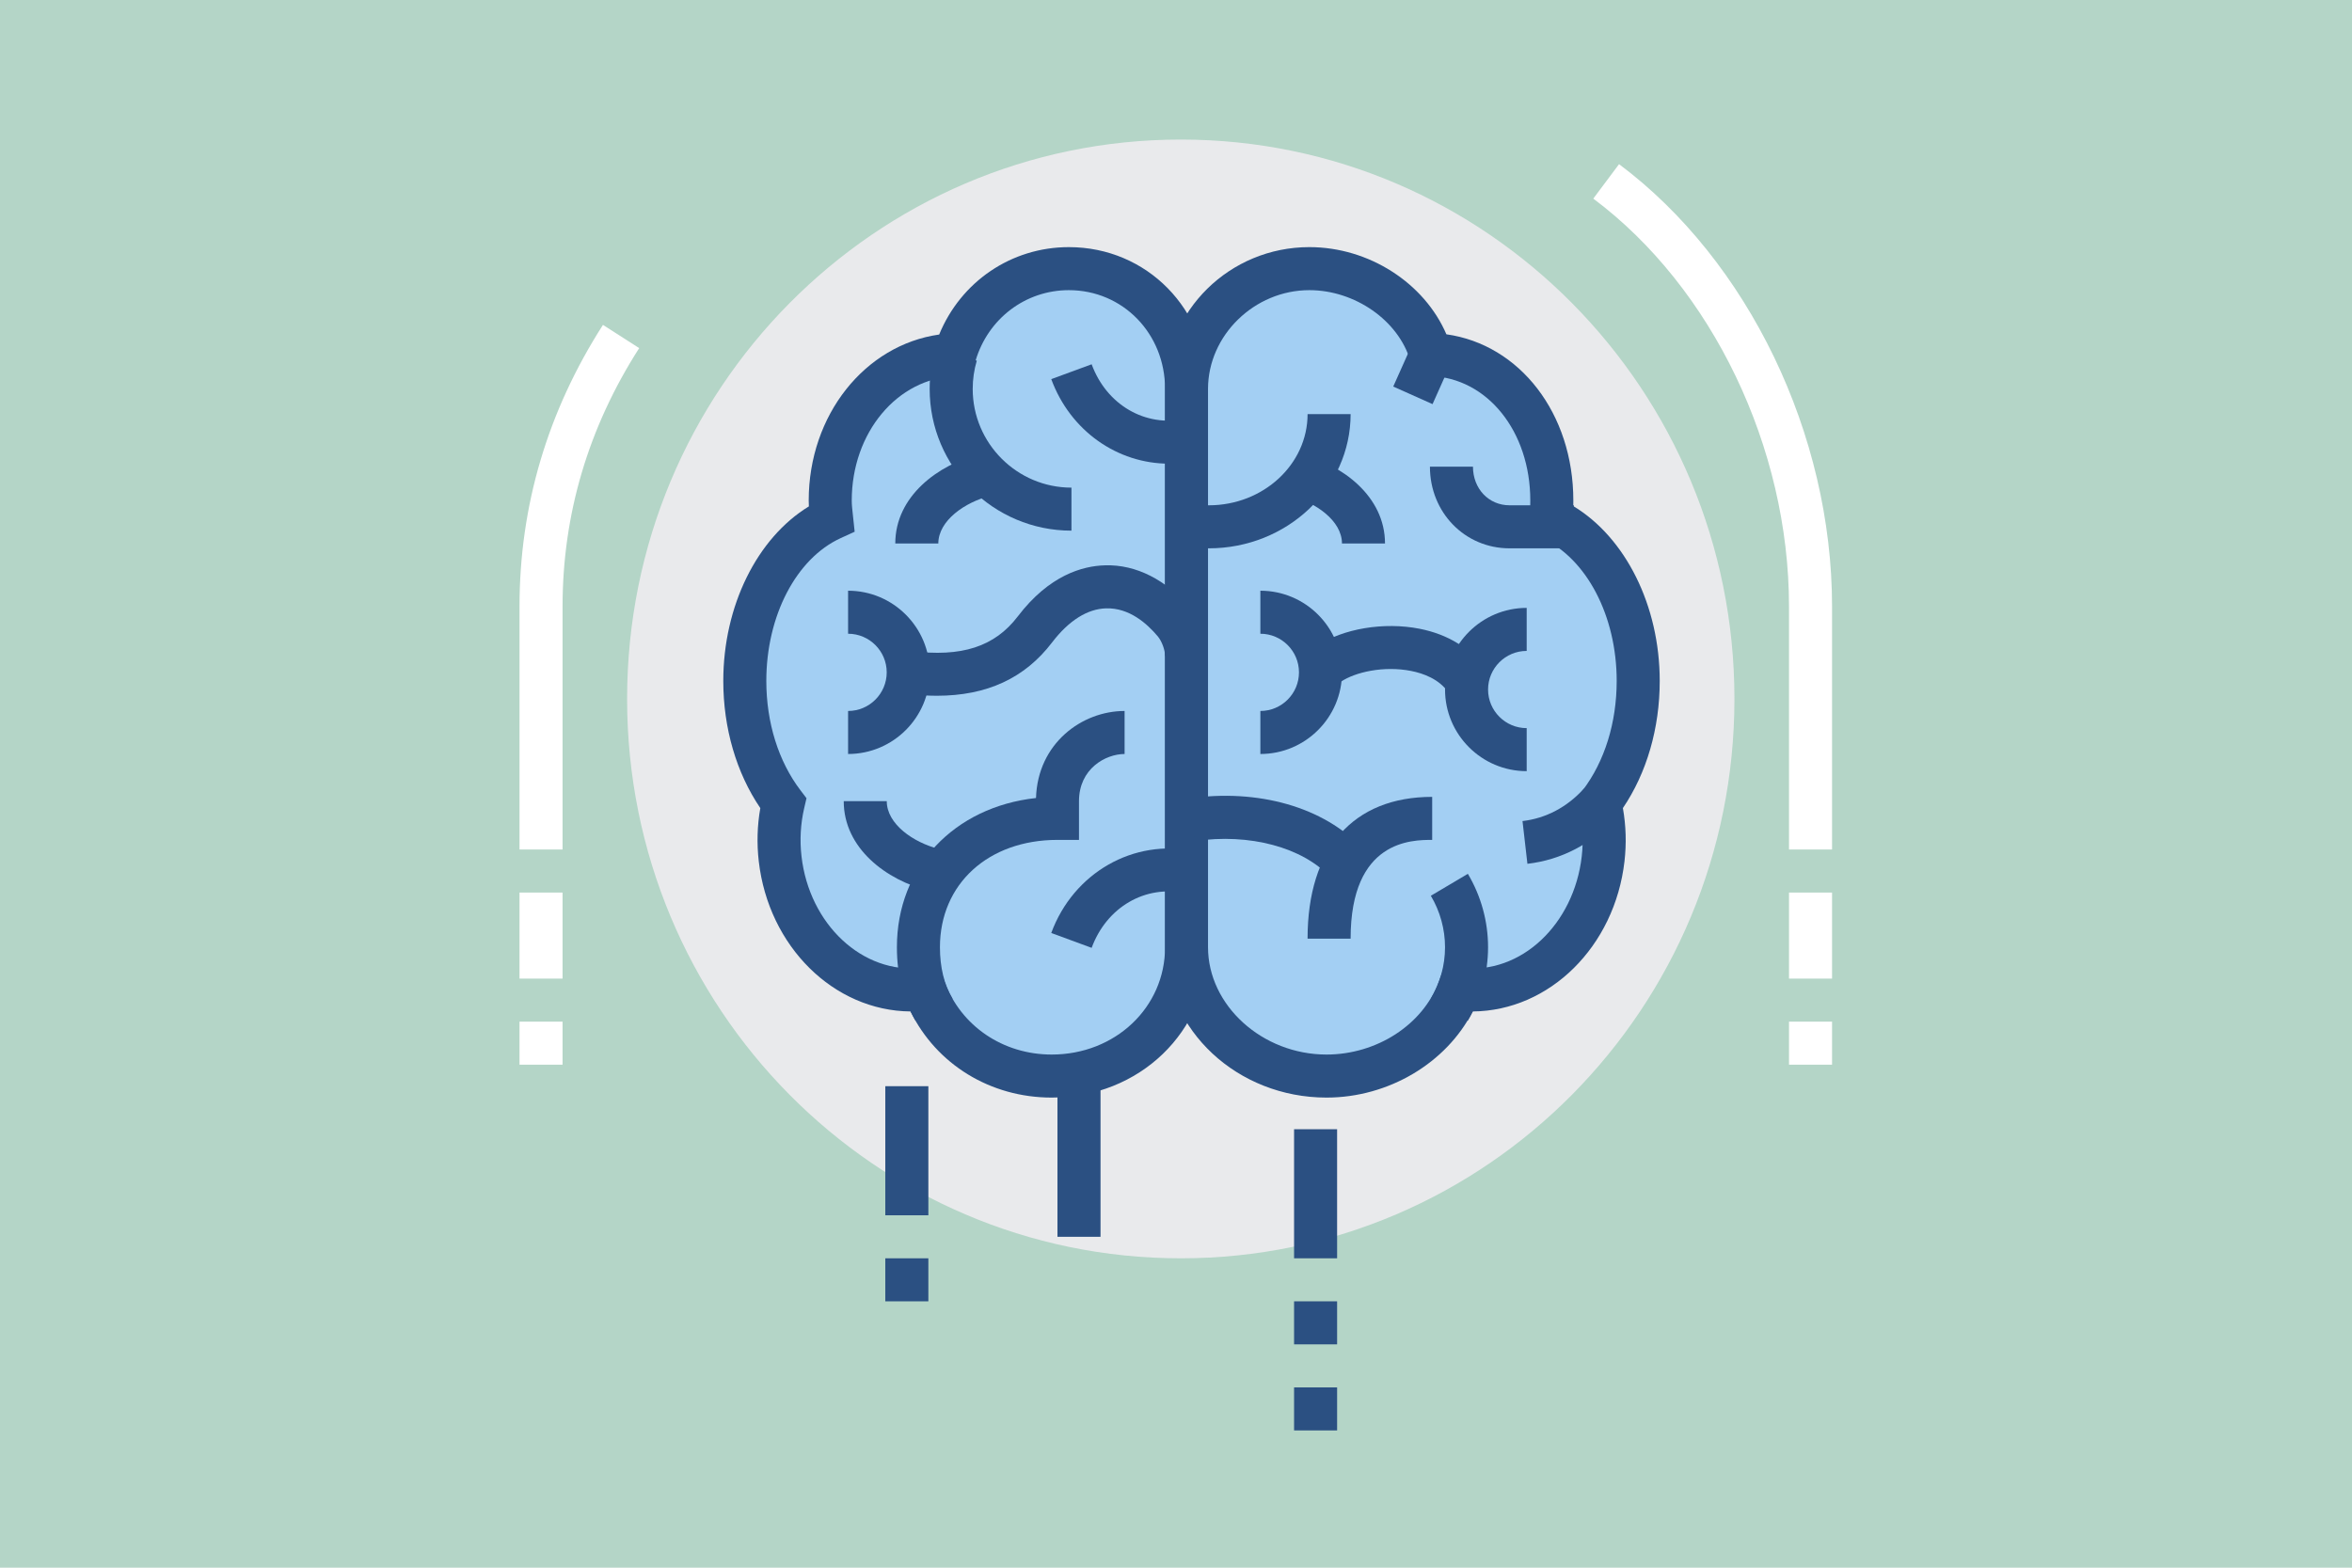 <?xml version="1.0" encoding="utf-8"?>
<!-- Generator: Adobe Illustrator 15.0.2, SVG Export Plug-In . SVG Version: 6.00 Build 0)  -->
<!DOCTYPE svg PUBLIC "-//W3C//DTD SVG 1.1//EN" "http://www.w3.org/Graphics/SVG/1.1/DTD/svg11.dtd">
<svg version="1.1" id="Ebene_1" xmlns="http://www.w3.org/2000/svg" xmlns:xlink="http://www.w3.org/1999/xlink" x="0px" y="0px"
	 width="255.118px" height="170.079px" viewBox="0 0 255.118 170.079" enable-background="new 0 0 255.118 170.079"
	 xml:space="preserve">
<rect fill="#B4D5C7" width="255.118" height="170.087"/>
<g>
	<path fill="#E9EAEC" d="M188.132,75.827c0,33.517-26.89,60.687-60.049,60.687c-33.172,0-60.062-27.17-60.062-60.687
		c0-33.516,26.891-60.687,60.062-60.687C161.242,15.14,188.132,42.311,188.132,75.827z"/>
	<g>
		<path fill="#FFFFFF" d="M198.72,92.165h-4.669v-26.37c0-17.236-8.333-34.604-21.229-44.248l2.794-3.738
			c14.034,10.495,23.104,29.331,23.104,47.986V92.165z"/>
		<rect x="194.051" y="96.834" fill="#FFFFFF" width="4.669" height="9.335"/>
		<rect x="194.051" y="110.838" fill="#FFFFFF" width="4.669" height="4.669"/>
	</g>
	<g>
		<path fill="#FFFFFF" d="M61.019,92.165h-4.668v-26.37c0-10.896,3.045-21.174,9.051-30.547l3.93,2.519
			c-5.518,8.609-8.312,18.041-8.312,28.029V92.165z"/>
		<rect x="56.351" y="96.834" fill="#FFFFFF" width="4.668" height="9.335"/>
		<rect x="56.351" y="110.838" fill="#FFFFFF" width="4.668" height="4.669"/>
	</g>
	<rect x="114.702" y="106.17" fill="#2B5082" width="4.67" height="28.01"/>
	<rect x="140.366" y="122.51" fill="#2B5082" width="4.668" height="14.004"/>
	<rect x="140.366" y="141.182" fill="#2B5082" width="4.668" height="4.669"/>
	<rect x="140.366" y="150.519" fill="#2B5082" width="4.668" height="4.668"/>
	<rect x="96.028" y="117.841" fill="#2B5082" width="4.67" height="14.005"/>
	<rect x="96.028" y="136.514" fill="#2B5082" width="4.67" height="4.668"/>
	<g>
		<g>
			<path fill="#A3CFF3" d="M115.94,29.145c-5.918,0-10.768,3.943-12.365,9.34c-7.539,0.237-13.52,7.219-13.52,15.819
				c0,0.666,0.084,1.315,0.152,1.958c-5.486,2.517-9.418,9.441-9.418,17.613c0,5.192,1.604,9.883,4.172,13.261
				c-0.445,1.907-0.58,3.946-0.338,6.042c0.996,8.672,7.998,14.993,15.645,14.145c2.02,5.478,7.277,9.419,13.807,9.419
				c8.234,0,14.632-6.26,14.632-13.979V42.192C128.707,34.987,123.146,29.145,115.94,29.145z"/>
			<path fill="#2B5082" d="M114.075,119.077c-6.664,0-12.498-3.616-15.309-9.344c-8.336-0.07-15.4-7.051-16.463-16.288
				c-0.223-1.943-0.168-3.88,0.168-5.774c-2.598-3.825-4.016-8.678-4.016-13.794c0-8.144,3.67-15.513,9.283-18.938
				c-0.012-0.21-0.018-0.421-0.018-0.633c0-9.285,6.096-16.875,14.152-18.012c2.354-5.734,7.82-9.483,14.066-9.483
				c8.469,0,15.092,6.756,15.092,15.382v60.571C131.032,111.91,123.589,119.077,114.075,119.077z M101.827,104.803l0.633,1.714
				c1.768,4.794,6.326,7.891,11.615,7.891c6.896,0,12.297-5.115,12.297-11.645V42.192c0-6.007-4.582-10.713-10.432-10.713
				c-4.701,0-8.771,3.082-10.127,7.669l-0.479,1.617l-1.688,0.054c-6.312,0.198-11.258,6.123-11.258,13.486
				c0,0.48,0.057,0.948,0.107,1.413l0.209,1.968l-1.525,0.699c-4.82,2.21-8.057,8.435-8.057,15.491
				c0,4.504,1.312,8.713,3.695,11.849l0.664,0.874l-0.25,1.069c-0.396,1.705-0.496,3.47-0.291,5.243
				c0.844,7.356,6.617,12.819,13.07,12.092L101.827,104.803z"/>
		</g>
		<path fill="#2B5082" d="M116.218,57.571c-8.48,0-15.379-6.899-15.379-15.379c0-1.494,0.215-2.972,0.637-4.395l4.475,1.332
			c-0.293,0.989-0.443,2.021-0.443,3.063c0,5.906,4.807,10.711,10.711,10.711V57.571z"/>
		<path fill="#2B5082" d="M101.608,75.483c-1.076,0-2.203-0.074-3.387-0.224l0.584-4.631c5.51,0.698,9.086-0.465,11.598-3.759
			c3.402-4.465,7.025-5.476,9.465-5.537c3.365-0.104,6.652,1.581,9.274,4.687c1.148,1.366,1.89,3.383,1.89,5.14h-4.66
			c0-0.654-0.355-1.609-0.795-2.128c-1.193-1.416-3.105-3.099-5.592-3.031c-2.033,0.05-4.062,1.33-5.869,3.7
			C111.159,73.575,107.048,75.483,101.608,75.483z"/>
		<path fill="#2B5082" d="M126.798,50.304c-5.588,0-10.701-3.547-12.77-9.171l4.381-1.612c1.627,4.422,5.826,6.852,10.201,5.922
			l0.967,4.566C128.649,50.208,127.716,50.304,126.798,50.304z"/>
		<path fill="#2B5082" d="M118.409,102.833l-4.381-1.614c2.408-6.546,8.955-10.273,15.549-8.876l-0.967,4.569
			C124.224,95.965,120.034,98.413,118.409,102.833z"/>
		<path fill="#2B5082" d="M101.778,58.964H97.11c0-5.117,4.633-8.569,9.225-9.72l1.135,4.529
			C104.642,54.48,101.778,56.492,101.778,58.964z"/>
		<path fill="#2B5082" d="M100.747,96.64c-4.594-1.148-9.229-4.603-9.229-9.722h4.668c0,2.474,2.865,4.487,5.693,5.196
			L100.747,96.64z"/>
		<path fill="#2B5082" d="M99.3,110.727c-1.336-2.259-2.014-4.937-2.014-7.964c0-8.708,6.217-15.216,15.088-16.187
			c0.18-5.919,4.971-9.443,9.609-9.443v4.668c-2.055,0-4.947,1.588-4.947,5.119v4.199h-2.334c-7.506,0-12.748,4.787-12.748,11.644
			c0,2.179,0.457,4.057,1.363,5.583L99.3,110.727z"/>
		<path fill="#2B5082" d="M91.991,81.801v-4.668c2.309,0,4.189-1.88,4.189-4.19c0-2.31-1.881-4.189-4.189-4.189v-4.668
			c4.883,0,8.857,3.973,8.857,8.858S96.874,81.801,91.991,81.801z"/>
		<g>
			<path fill="#A3CFF3" d="M142.021,29.145c5.917,0,11.589,3.92,13.187,9.318c7.538,0.237,13.116,7.241,13.116,15.841
				c0,0.666-0.012,1.315-0.082,1.958c5.485,2.517,9.451,9.441,9.451,17.613c0,5.192-1.583,9.883-4.151,13.261
				c0.444,1.907,0.587,3.946,0.346,6.042c-0.996,8.672-7.994,14.993-15.642,14.145c-2.02,5.478-7.831,9.419-14.362,9.419
				c-8.233,0-15.177-6.26-15.177-13.979V42.192C128.707,34.987,134.816,29.145,142.021,29.145z"/>
			<path fill="#2B5082" d="M143.884,119.077c-9.662,0-17.512-7.32-17.512-16.314V42.192c0-8.481,7.016-15.382,15.649-15.382
				c6.474,0,12.471,3.894,14.868,9.458c7.953,1.118,13.768,8.579,13.768,18.037c0,0.2,0,0.4-0.005,0.599
				c5.667,3.417,9.376,10.807,9.376,18.973c0,5.132-1.413,9.985-3.995,13.792c0.337,1.909,0.396,3.846,0.173,5.777
				c-1.06,9.245-8.131,16.227-16.471,16.288C156.896,115.309,150.626,119.077,143.884,119.077z M142.021,31.479
				c-5.958,0-10.989,4.906-10.989,10.713v60.571c0,6.311,5.884,11.645,12.852,11.645c5.455,0,10.46-3.246,12.172-7.891l0.632-1.714
				l1.816,0.2c6.48,0.764,12.223-4.733,13.065-12.092c0.202-1.755,0.101-3.519-0.301-5.243l-0.251-1.07l0.665-0.874
				c2.371-3.117,3.678-7.326,3.678-11.848c0-7.046-3.253-13.272-8.093-15.491l-1.531-0.703l0.186-1.674
				c0.061-0.558,0.067-1.124,0.067-1.703c0-7.507-4.665-13.314-10.854-13.509l-1.687-0.054l-0.479-1.617
				C151.679,34.766,146.973,31.479,142.021,31.479z"/>
		</g>
		<path fill="#2B5082" d="M159.217,110.727l-4.016-2.38c1.008-1.697,1.539-3.628,1.539-5.583s-0.531-3.884-1.539-5.583l4.016-2.38
			c1.435,2.417,2.191,5.17,2.191,7.963C161.408,105.557,160.651,108.311,159.217,110.727z"/>
		<path fill="#2B5082" d="M150.229,58.964h-4.668c0-2.473-2.863-4.484-5.692-5.191l1.136-4.529
			C145.596,50.394,150.229,53.845,150.229,58.964z"/>
		<path fill="#2B5082" d="M131.121,59.488h-2.414V54.82h2.414c5.903,0,10.709-4.438,10.711-9.894l4.668,0.002
			C146.499,52.957,139.598,59.488,131.121,59.488z"/>
		<path fill="#2B5082" d="M146.499,101.833h-4.669c0-9.774,4.926-15.381,13.517-15.381v4.668
			C153.158,91.12,146.499,91.12,146.499,101.833z"/>
		<path fill="#2B5082" d="M144.312,95.191c-3.012-3.276-8.794-4.814-14.708-3.939l-0.686-4.618c7.52-1.117,14.739,0.948,18.83,5.398
			L144.312,95.191z"/>
		<path fill="#2B5082" d="M170.71,59.488h-6.975c-4.842,0-8.633-3.891-8.633-8.858h4.669c0,2.389,1.704,4.189,3.964,4.189h6.975
			V59.488z"/>
		<path fill="#2B5082" d="M165.598,83.663c-4.885,0-8.857-3.973-8.857-8.855c0-4.884,3.973-8.858,8.857-8.858v4.668
			c-2.309,0-4.189,1.88-4.189,4.19c0,2.309,1.881,4.187,4.189,4.187V83.663z"/>
		<path fill="#2B5082" d="M136.71,81.801v-4.668c2.31,0,4.188-1.88,4.188-4.19c0-2.31-1.878-4.189-4.188-4.189v-4.668
			c4.884,0,8.856,3.973,8.856,8.858S141.594,81.801,136.71,81.801z"/>
		<path fill="#2B5082" d="M157.132,75.17c-0.999-1.498-2.761-2.12-4.062-2.377c-2.983-0.592-6.083,0.134-7.604,1.154l-2.604-3.873
			c2.791-1.878,7.26-2.623,11.115-1.861c3.111,0.615,5.545,2.127,7.038,4.367L157.132,75.17z"/>
		<path fill="#2B5082" d="M165.677,93.714l-0.533-4.637c2.539-0.294,4.841-1.509,6.659-3.519l3.464,3.131
			C172.678,91.552,169.361,93.289,165.677,93.714z"/>
		
			<rect x="151.867" y="38.247" transform="matrix(0.913 0.408 -0.408 0.913 30.082 -59.439)" fill="#2B5082" width="4.67" height="4.924"/>
	</g>
</g>
<g>
	<path fill="#E9EAEC" d="M-346.849,52.463c0,20.626-16.723,37.345-37.35,37.345c-20.667,0-37.387-16.719-37.387-37.345
		c0-20.627,16.721-37.346,37.387-37.346C-363.568,15.117-346.849,31.836-346.849,52.463z"/>
	<g>
		<circle fill="#FFFFFF" cx="-442.592" cy="38.458" r="9.336"/>
		<path fill="#2B5082" d="M-442.592,50.129c-6.435,0-11.67-5.236-11.67-11.671c0-6.435,5.236-11.67,11.67-11.67
			s11.67,5.236,11.67,11.67C-430.922,44.893-436.158,50.129-442.592,50.129z M-442.592,31.456c-3.861,0-7.002,3.141-7.002,7.002
			c0,3.862,3.141,7.002,7.002,7.002c3.862,0,7.002-3.141,7.002-7.002C-435.59,34.597-438.73,31.456-442.592,31.456z"/>
	</g>
	<g>
		<circle fill="#FFFFFF" cx="-442.592" cy="89.809" r="9.336"/>
		<path fill="#2B5082" d="M-442.592,101.479c-6.435,0-11.67-5.235-11.67-11.67c0-6.435,5.236-11.67,11.67-11.67
			s11.67,5.236,11.67,11.67C-430.922,96.244-436.158,101.479-442.592,101.479z M-442.592,82.807c-3.861,0-7.002,3.141-7.002,7.002
			c0,3.862,3.141,7.002,7.002,7.002c3.862,0,7.002-3.14,7.002-7.002C-435.59,85.948-438.73,82.807-442.592,82.807z"/>
	</g>
	<g>
		<circle fill="#FFFFFF" cx="-442.592" cy="141.16" r="9.336"/>
		<path fill="#2B5082" d="M-442.592,152.83c-6.435,0-11.67-5.236-11.67-11.67c0-6.436,5.236-11.67,11.67-11.67
			s11.67,5.235,11.67,11.67C-430.922,147.594-436.158,152.83-442.592,152.83z M-442.592,134.157c-3.861,0-7.002,3.14-7.002,7.002
			c0,3.861,3.141,7.002,7.002,7.002c3.862,0,7.002-3.142,7.002-7.002C-435.59,137.297-438.73,134.157-442.592,134.157z"/>
	</g>
	<g>
		<path fill="#FFFFFF" d="M-374.858,38.458c0,5.156-4.181,9.336-9.34,9.336c-5.176,0-9.371-4.18-9.371-9.336
			c0-5.156,4.194-9.336,9.371-9.336C-379.039,29.122-374.858,33.302-374.858,38.458z"/>
		<path fill="#2B5082" d="M-384.199,50.129c-6.459,0-11.71-5.236-11.71-11.671c0-6.435,5.251-11.67,11.71-11.67
			c6.439,0,11.674,5.236,11.674,11.67C-372.524,44.893-377.76,50.129-384.199,50.129z M-384.199,31.456
			c-3.879,0-7.029,3.141-7.029,7.002c0,3.862,3.15,7.002,7.029,7.002c3.865,0,7.006-3.141,7.006-7.002
			C-377.192,34.597-380.334,31.456-384.199,31.456z"/>
	</g>
	<g>
		<path fill="#FFFFFF" d="M-374.858,89.809c0,5.156-4.181,9.337-9.34,9.337c-5.176,0-9.371-4.181-9.371-9.337
			s4.194-9.336,9.371-9.336C-379.039,80.473-374.858,84.653-374.858,89.809z"/>
		<path fill="#2B5082" d="M-384.199,101.479c-6.459,0-11.71-5.235-11.71-11.67c0-6.435,5.251-11.67,11.71-11.67
			c6.439,0,11.674,5.236,11.674,11.67C-372.524,96.244-377.76,101.479-384.199,101.479z M-384.199,82.807
			c-3.879,0-7.029,3.141-7.029,7.002c0,3.862,3.15,7.002,7.029,7.002c3.865,0,7.006-3.14,7.006-7.002
			C-377.192,85.948-380.334,82.807-384.199,82.807z"/>
	</g>
	<g>
		<path fill="#FFFFFF" d="M-374.858,141.16c0,5.156-4.181,9.336-9.34,9.336c-5.176,0-9.371-4.18-9.371-9.336
			s4.194-9.337,9.371-9.337C-379.039,131.822-374.858,136.004-374.858,141.16z"/>
		<path fill="#2B5082" d="M-384.199,152.83c-6.459,0-11.71-5.236-11.71-11.67c0-6.436,5.251-11.67,11.71-11.67
			c6.439,0,11.674,5.235,11.674,11.67C-372.524,147.594-377.76,152.83-384.199,152.83z M-384.199,134.157
			c-3.879,0-7.029,3.14-7.029,7.002c0,3.861,3.15,7.002,7.029,7.002c3.865,0,7.006-3.142,7.006-7.002
			C-377.192,137.297-380.334,134.157-384.199,134.157z"/>
	</g>
	<g>
		<circle fill="#A3CFF3" cx="-325.842" cy="64.134" r="9.336"/>
		<path fill="#2B5082" d="M-325.843,75.804c-6.434,0-11.67-5.236-11.67-11.67s5.236-11.67,11.67-11.67
			c6.436,0,11.671,5.236,11.671,11.67S-319.407,75.804-325.843,75.804z M-325.843,57.131c-3.86,0-7.001,3.141-7.001,7.002
			c0,3.861,3.141,7.002,7.001,7.002c3.862,0,7.003-3.141,7.003-7.002C-318.84,60.272-321.98,57.131-325.843,57.131z"/>
	</g>
	<g>
		<circle fill="#A3CFF3" cx="-325.842" cy="115.484" r="9.336"/>
		<path fill="#2B5082" d="M-325.843,127.154c-6.434,0-11.67-5.235-11.67-11.67c0-6.435,5.236-11.67,11.67-11.67
			c6.436,0,11.671,5.235,11.671,11.67C-314.172,121.919-319.407,127.154-325.843,127.154z M-325.843,108.481
			c-3.86,0-7.001,3.142-7.001,7.002c0,3.861,3.141,7.003,7.001,7.003c3.862,0,7.003-3.142,7.003-7.003
			C-318.84,111.623-321.98,108.481-325.843,108.481z"/>
	</g>
	<path fill="#2B5082" d="M-435.598,137.34c-0.647,0-1.292-0.267-1.753-0.794c-0.853-0.966-0.758-2.441,0.209-3.293l39.005-34.325
		c0.966-0.85,2.446-0.759,3.296,0.212c0.854,0.966,0.76,2.441-0.209,3.293l-39.008,34.326
		C-434.5,137.148-435.051,137.34-435.598,137.34z"/>
	<path fill="#2B5082" d="M-401.21,40.792h-32.045c-1.289,0-2.334-1.045-2.334-2.334c0-1.289,1.045-2.334,2.334-2.334h32.045
		c1.289,0,2.334,1.045,2.334,2.334C-398.876,39.747-399.921,40.792-401.21,40.792z"/>
	<path fill="#2B5082" d="M-401.21,92.143h-32.045c-1.289,0-2.334-1.045-2.334-2.334s1.045-2.334,2.334-2.334h32.045
		c1.289,0,2.334,1.045,2.334,2.334S-399.921,92.143-401.21,92.143z"/>
	<path fill="#2B5082" d="M-401.21,143.493h-32.045c-1.289,0-2.334-1.043-2.334-2.333s1.045-2.334,2.334-2.334h32.045
		c1.289,0,2.334,1.044,2.334,2.334S-399.921,143.493-401.21,143.493z"/>
	<path fill="#2B5082" d="M-396.595,81.271c-0.547,0-1.097-0.192-1.541-0.583l-39.003-34.321c-0.967-0.852-1.062-2.326-0.209-3.294
		c0.849-0.967,2.326-1.062,3.293-0.209l39.005,34.32c0.969,0.852,1.063,2.327,0.209,3.294
		C-395.302,81.002-395.947,81.271-396.595,81.271z"/>
	<path fill="#2B5082" d="M-435.596,85.986c-0.647,0-1.292-0.268-1.752-0.792c-0.853-0.968-0.758-2.443,0.209-3.294l39.003-34.323
		c0.966-0.854,2.446-0.757,3.296,0.21c0.854,0.967,0.76,2.442-0.209,3.293l-39.005,34.323
		C-434.498,85.795-435.049,85.986-435.596,85.986z"/>
	<path fill="#2B5082" d="M-396.595,132.62c-0.547,0-1.097-0.19-1.541-0.581l-39.003-34.32c-0.967-0.853-1.062-2.328-0.209-3.293
		c0.849-0.971,2.326-1.066,3.293-0.212l39.005,34.32c0.969,0.853,1.063,2.327,0.209,3.293
		C-395.302,132.351-395.947,132.62-396.595,132.62z"/>
	<path fill="#2B5082" d="M-375.651,139.735c-0.896,0-1.75-0.518-2.135-1.391c-0.521-1.179,0.012-2.558,1.191-3.077l34.186-15.122
		c1.175-0.526,2.559,0.007,3.078,1.191c0.522,1.178-0.011,2.557-1.19,3.077l-34.187,15.121
		C-375.015,139.671-375.335,139.735-375.651,139.735z"/>
	<path fill="#2B5082" d="M-341.466,111.019c-0.316,0-0.637-0.063-0.943-0.198l-34.182-15.115c-1.181-0.521-1.711-1.9-1.191-3.08
		c0.521-1.18,1.898-1.712,3.079-1.19l34.182,15.113c1.18,0.522,1.713,1.902,1.19,3.08
		C-339.717,110.501-340.57,111.019-341.466,111.019z"/>
	<path fill="#2B5082" d="M-341.466,59.369c-0.311,0-0.625-0.062-0.927-0.194l-34.183-14.813c-1.182-0.513-1.727-1.887-1.214-3.069
		c0.511-1.184,1.887-1.728,3.069-1.213l34.182,14.814c1.185,0.513,1.727,1.887,1.215,3.069
		C-339.705,58.842-340.564,59.369-341.466,59.369z"/>
	<path fill="#2B5082" d="M-375.651,88.385c-0.896,0-1.75-0.52-2.135-1.392c-0.521-1.178,0.012-2.557,1.191-3.078l34.186-15.117
		c1.175-0.522,2.559,0.012,3.078,1.19c0.522,1.179-0.011,2.558-1.19,3.079l-34.187,15.117
		C-375.015,88.32-375.335,88.385-375.651,88.385z"/>
</g>
<g>
	<circle fill="#E9EAEC" cx="521.655" cy="64.962" r="49.016"/>
	<path fill="#FFFFFF" d="M608.017,53.291v-9.336h-42.014c-12.73,0-18.673,8.498-18.673,18.673c0-10.175-5.941-18.673-18.673-18.673
		h-42.014v9.374l-11.671-0.037v91.031h53.685l7.003,7.002H559l7.003-7.002h53.684V53.291H608.017z"/>
	<path fill="#2B5082" d="M559,153.658h-23.34c-0.62,0-1.213-0.246-1.65-0.684l-6.318-6.318h-52.719c-1.29,0-2.333-1.043-2.333-2.333
		V53.291c0-1.289,1.043-2.334,2.333-2.334c1.291,0,2.335,1.045,2.335,2.334v88.696h51.35c0.62,0,1.213,0.247,1.65,0.685l6.319,6.318
		h21.407l6.318-6.318c0.438-0.438,1.03-0.685,1.65-0.685h51.351v-30.343c0-1.29,1.043-2.334,2.333-2.334s2.335,1.044,2.335,2.334
		v32.678c0,1.29-1.045,2.333-2.335,2.333H566.97l-6.319,6.318C560.213,153.412,559.62,153.658,559,153.658z"/>
	<path fill="#2B5082" d="M547.33,141.987h-4.668c-0.734,0-1.422-0.344-1.864-0.93c-1.769-2.347-6.628-6.073-12.141-6.073h-42.014
		c-1.29,0-2.333-1.043-2.333-2.333V43.955c0-1.289,1.043-2.334,2.333-2.334h14.005v4.668h-11.67v84.028h39.679
		c6.248,0,11.985,3.474,15.108,7.002h1.231V62.627c0-10.23-6.108-16.338-16.34-16.338h-9.336v-4.668h9.336
		c12.763,0,21.007,8.246,21.007,21.007v77.027C549.664,140.943,548.62,141.987,547.33,141.987z"/>
	<path fill="#2B5082" d="M551.997,141.987h-4.667c-1.29,0-2.333-1.044-2.333-2.333V62.627c0-12.761,8.244-21.007,21.006-21.007
		h42.014c1.29,0,2.334,1.045,2.334,2.334v9.336c0,1.29-1.044,2.334-2.334,2.334s-2.334-1.044-2.334-2.334v-7.002h-39.68
		c-10.229,0-16.339,6.108-16.339,16.338v74.692h1.23c3.123-3.528,8.86-7.002,15.108-7.002h39.68v-7.002
		c0-1.29,1.044-2.333,2.334-2.333s2.334,1.043,2.334,2.333v9.337c0,1.291-1.044,2.333-2.334,2.333h-42.014
		c-5.512,0-10.371,3.726-12.14,6.073C553.421,141.644,552.732,141.987,551.997,141.987z"/>
	<g>
		<polygon fill="#A3CFF3" points="500.648,76.633 509.984,69.63 519.321,76.633 519.321,39.287 500.648,39.287 		"/>
		<path fill="#2B5082" d="M519.321,78.967c-0.494,0-0.989-0.159-1.399-0.467l-7.938-5.952l-7.936,5.952
			c-0.705,0.532-1.652,0.617-2.444,0.221c-0.791-0.395-1.29-1.203-1.29-2.087V39.287c0-1.289,1.044-2.334,2.334-2.334h18.673
			c1.29,0,2.335,1.045,2.335,2.334v37.346c0,0.884-0.5,1.692-1.291,2.087C520.035,78.885,519.677,78.967,519.321,78.967z
			 M509.984,67.296c0.492,0,0.985,0.156,1.4,0.467l5.603,4.201V41.621h-14.004v30.343l5.603-4.201
			C509.001,67.452,509.492,67.296,509.984,67.296z"/>
	</g>
	<path fill="#2B5082" d="M591.678,118.646c-16.729,0-30.343-13.613-30.343-30.343c0-16.732,13.613-30.344,30.343-30.344
		c16.73,0,30.344,13.612,30.344,30.344C622.021,105.033,608.408,118.646,591.678,118.646z M591.678,62.627
		c-14.157,0-25.675,11.518-25.675,25.676c0,14.157,11.518,25.675,25.675,25.675s25.676-11.519,25.676-25.675
		C617.354,74.146,605.835,62.627,591.678,62.627z"/>
	<g>
		<polygon fill="#2B5082" points="598.681,104.642 589.344,104.642 589.344,85.969 584.676,85.969 584.676,81.301 594.013,81.301 
			594.013,99.974 598.681,99.974 		"/>
		<rect x="584.676" y="99.974" fill="#2B5082" width="7.002" height="4.668"/>
		<rect x="589.344" y="69.63" fill="#2B5082" width="4.669" height="7.003"/>
	</g>
</g>
<g>
	<circle fill="#E9EAEC" cx="-157.688" cy="83.32" r="63.02"/>
	<g>
		<path fill="#FFFFFF" d="M-117.563,89.545c-0.444-2.352-1.142-4.305-1.969-5.958l3.021-8.714c1.275-3.533,2.091-7.162,4.162-9.233
			l5.893-5.893l-29.468-29.468l-5.892,5.894c-2.668,2.667-5.594,3.873-8.872,4.668l-10.269,3.228
			c-0.873-0.276-1.787-0.527-2.799-0.716c-4.352-0.823-8.103-1.864-11.451-5.21l-5.899-5.899l-29.467,29.468l5.899,5.897
			c2.885,2.886,3.362,8.771,6.006,13.234l-1.28,9.057c-0.794,3.387-1.993,6.4-4.732,9.138l-5.894,5.893l29.467,29.468l5.894-5.895
			c2.103-2.102,5.812-2.912,9.396-4.217l7.763-2.198l0.515,0.517c4.447,4.446,12.254,4.398,15.714,7.857l5.899,5.9l29.468-29.469
			l-5.898-5.899C-115.703,97.648-116.743,93.897-117.563,89.545z"/>
	</g>
	<g>
		<path fill="#2B5082" d="M-161.459,105.299c-0.598,0-1.195-0.229-1.65-0.685l-19.646-19.644c-3.023-3.025-2.951-8.209,0.161-11.32
			l3.769-3.768c0.912-0.912,2.389-0.912,3.301,0c0.912,0.912,0.912,2.39,0,3.3l-3.769,3.768c-1.3,1.299-1.373,3.504-0.16,4.718
			l19.644,19.644c0.912,0.912,0.912,2.389,0,3.3C-160.265,105.07-160.862,105.299-161.459,105.299z"/>
		<path fill="#2B5082" d="M-153.605,97.441c-0.597,0-1.194-0.228-1.649-0.684l-25.536-25.538c-1.493-1.492-2.305-3.486-2.291-5.615
			c0.014-2.112,0.842-4.095,2.331-5.583c1.535-1.535,3.506-2.323,5.613-2.311c2.064,0.03,4.02,0.865,5.506,2.352l25.536,25.539
			c0.911,0.912,0.911,2.388,0,3.3s-2.389,0.912-3.301,0l-25.536-25.538c-1.276-1.276-3.243-1.31-4.479-0.08
			c-1.318,1.317-1.335,3.38-0.079,4.636l25.535,25.538c0.912,0.913,0.912,2.39,0,3.301
			C-152.411,97.213-153.008,97.441-153.605,97.441z"/>
		<path fill="#2B5082" d="M-135.923,138.696c-0.597,0-1.194-0.228-1.65-0.683l-5.899-5.899c-1.229-1.228-3.555-1.997-6.016-2.811
			c-3.256-1.074-6.945-2.293-9.698-5.049l-23.568-23.566c-3.023-3.025-2.951-8.21,0.161-11.32l3.769-3.767
			c0.912-0.913,2.389-0.913,3.301,0c0.912,0.912,0.912,2.389,0,3.3l-3.769,3.768c-1.3,1.299-1.373,3.503-0.16,4.718l23.564,23.566
			c1.973,1.972,4.968,2.961,7.863,3.918c3.004,0.992,5.84,1.929,7.854,3.941l5.898,5.9c0.912,0.911,0.912,2.388,0,3.3
			C-134.729,138.468-135.326,138.696-135.923,138.696z"/>
		<path fill="#2B5082" d="M-135.923,83.689c-0.599,0-1.196-0.228-1.653-0.685c-1.162-1.167-21.604-21.607-21.604-21.607
			c-0.637-0.638-1.441-1-2.266-1.024c-0.586-0.023-1.388,0.12-2.13,0.865l-4.091,4.089c-0.912,0.912-2.389,0.912-3.301,0
			c-0.912-0.912-0.912-2.389,0-3.3l4.09-4.09c1.498-1.498,3.471-2.301,5.566-2.23c2.02,0.059,3.95,0.908,5.43,2.39
			c0,0,20.444,20.443,21.61,21.61c0.911,0.913,0.908,2.392-0.003,3.302C-134.73,83.463-135.327,83.689-135.923,83.689z"/>
		<path fill="#2B5082" d="M-106.456,109.229c-0.598,0-1.194-0.228-1.65-0.684l-5.898-5.9c-3.938-3.933-5.051-8.415-5.853-12.666
			c-1.017-5.386-3.454-8.425-5.935-10.907l-9.817-9.818c-1.062-1.06-2.537-2.022-4.556,0l-3.931,3.93
			c-0.911,0.912-2.389,0.912-3.301,0c-0.911-0.912-0.911-2.389,0-3.3l3.931-3.93c3.389-3.389,7.768-3.389,11.157,0l9.816,9.817
			c2.867,2.867,5.968,6.694,7.222,13.342c0.855,4.531,1.836,7.504,4.566,10.232l5.898,5.899c0.912,0.911,0.912,2.388,0,3.301
			C-105.26,109-105.858,109.229-106.456,109.229z"/>
		<g>
			
				<rect x="-123.708" y="104.092" transform="matrix(0.707 0.707 -0.707 0.707 56.587 118.822)" fill="#A3CFF3" width="17.191" height="47.228"/>
			<path fill="#2B5082" d="M-125.732,152.817L-125.732,152.817c-0.619,0-1.213-0.246-1.65-0.683l-12.154-12.157
				c-0.911-0.911-0.911-2.388,0-3.299l33.394-33.398c0.912-0.911,2.389-0.911,3.301,0l12.158,12.156
				c0.438,0.438,0.684,1.03,0.684,1.65c0,0.62-0.246,1.213-0.684,1.65l-33.397,33.398
				C-124.52,152.571-125.114,152.817-125.732,152.817z M-134.585,138.326l8.854,8.856l30.097-30.098l-8.857-8.855L-134.585,138.326z
				"/>
		</g>
		<path fill="#2B5082" d="M-188.962,93.511c-0.597,0-1.194-0.228-1.65-0.683l-7.853-7.853c-2.755-2.755-3.973-6.443-5.048-9.696
			c-0.812-2.462-1.581-4.788-2.811-6.018l-5.899-5.899c-0.912-0.912-0.912-2.389,0-3.301c0.912-0.912,2.389-0.912,3.3,0l5.899,5.899
			c2.014,2.014,2.951,4.851,3.943,7.855c0.955,2.895,1.945,5.889,3.915,7.86l7.853,7.852c0.912,0.912,0.912,2.389,0,3.301
			C-187.768,93.283-188.365,93.511-188.962,93.511z"/>
		<path fill="#2B5082" d="M-141.815,62.081c-0.598,0-1.195-0.228-1.65-0.684l-9.818-9.818c-2.482-2.482-5.518-4.919-10.904-5.935
			c-4.25-0.801-8.729-1.913-12.667-5.851l-5.899-5.9c-0.912-0.912-0.912-2.388,0-3.3c0.912-0.912,2.389-0.912,3.3,0l5.9,5.899
			c2.731,2.73,5.704,3.71,10.233,4.564c6.646,1.254,10.473,4.354,13.339,7.222l9.818,9.817c0.911,0.912,0.911,2.389,0,3.301
			C-140.622,61.853-141.218,62.081-141.815,62.081z"/>
		<g>
			
				<rect x="-210.512" y="17.283" transform="matrix(-0.707 -0.707 0.707 -0.707 -373.598 -72.979)" fill="#A3CFF3" width="17.193" height="47.231"/>
			<path fill="#2B5082" d="M-212.537,66.01L-212.537,66.01c-0.619,0-1.212-0.246-1.65-0.684l-12.156-12.159
				c-0.912-0.912-0.912-2.389,0-3.301l33.397-33.396c0.912-0.912,2.389-0.912,3.3,0l12.156,12.157c0.912,0.912,0.912,2.389,0,3.3
				l-33.397,33.398C-211.324,65.764-211.918,66.01-212.537,66.01z M-221.392,51.518l8.855,8.858l30.096-30.097l-8.855-8.856
				L-221.392,51.518z"/>
		</g>
		<path fill="#2B5082" d="M-181.104,136.731c-0.597,0-1.194-0.228-1.65-0.683c-0.912-0.912-0.912-2.39,0-3.301l5.894-5.895
			c2.014-2.013,4.852-2.952,7.857-3.944c0.789-0.262,1.592-0.526,2.39-0.817c1.21-0.438,2.551,0.18,2.993,1.393
			c0.442,1.209-0.182,2.55-1.393,2.992c-0.842,0.309-1.691,0.588-2.525,0.865c-2.464,0.814-4.792,1.583-6.021,2.812l-5.894,5.895
			C-179.91,136.503-180.507,136.731-181.104,136.731z"/>
		<path fill="#2B5082" d="M-210.572,107.264c-0.597,0-1.194-0.228-1.65-0.684c-0.912-0.913-0.912-2.389,0-3.301l5.894-5.893
			c2.068-2.069,3.259-4.395,4.109-8.022c0.293-1.255,1.55-2.035,2.805-1.74c1.256,0.294,2.035,1.55,1.74,2.805
			c-0.742,3.167-1.958,6.861-5.354,10.258l-5.893,5.893C-209.377,107.036-209.975,107.264-210.572,107.264z"/>
		<g>
			
				<rect x="-210.512" y="102.125" transform="matrix(-0.707 0.707 -0.707 -0.707 -255.785 357.429)" fill="#A3CFF3" width="17.191" height="47.232"/>
			<path fill="#2B5082" d="M-191.296,150.852c-0.597,0-1.194-0.229-1.65-0.683l-33.397-33.396c-0.912-0.911-0.912-2.388,0-3.3
				l12.156-12.158c0.875-0.875,2.425-0.875,3.301,0l33.397,33.398c0.912,0.911,0.912,2.388,0,3.3l-12.156,12.156
				C-190.102,150.624-190.699,150.852-191.296,150.852z M-221.392,115.122l30.096,30.096l8.855-8.855l-30.096-30.098
				L-221.392,115.122z"/>
		</g>
		<path fill="#2B5082" d="M-116.51,77.208c-0.263,0-0.529-0.046-0.792-0.139c-1.212-0.438-1.841-1.776-1.403-2.988
			c0.27-0.746,0.518-1.496,0.761-2.234c0.994-3.005,1.933-5.843,3.946-7.858l5.893-5.893c0.912-0.912,2.389-0.912,3.301,0
			s0.912,2.389,0,3.301l-5.893,5.892c-1.23,1.231-2,3.56-2.814,6.023c-0.258,0.777-0.519,1.567-0.801,2.353
			C-114.657,76.615-115.553,77.208-116.51,77.208z"/>
		<path fill="#2B5082" d="M-150.69,43.175c-1.052,0-2.007-0.716-2.266-1.784c-0.305-1.252,0.465-2.514,1.719-2.819
			c3.486-0.847,5.738-2.021,7.771-4.051l5.892-5.893c0.909-0.912,2.389-0.912,3.3,0c0.912,0.91,0.912,2.389,0,3.3l-5.891,5.895
			c-3.358,3.355-7.094,4.587-9.973,5.286C-150.321,43.155-150.506,43.175-150.69,43.175z"/>
		<g>
			
				<rect x="-123.707" y="15.32" transform="matrix(0.707 -0.707 0.707 0.707 -61.237 -69.987)" fill="#A3CFF3" width="17.193" height="47.229"/>
			<path fill="#2B5082" d="M-104.493,64.045c-0.598,0-1.194-0.228-1.65-0.684l-33.394-33.398c-0.911-0.912-0.911-2.389,0-3.301
				l12.154-12.156c0.876-0.875,2.425-0.875,3.301,0l33.397,33.398c0.438,0.438,0.684,1.031,0.684,1.65
				c0,0.619-0.246,1.213-0.684,1.65l-12.158,12.156C-103.298,63.817-103.895,64.045-104.493,64.045z M-134.585,28.313l30.093,30.097
				l8.857-8.855l-30.097-30.097L-134.585,28.313z"/>
		</g>
	</g>
</g>
</svg>
